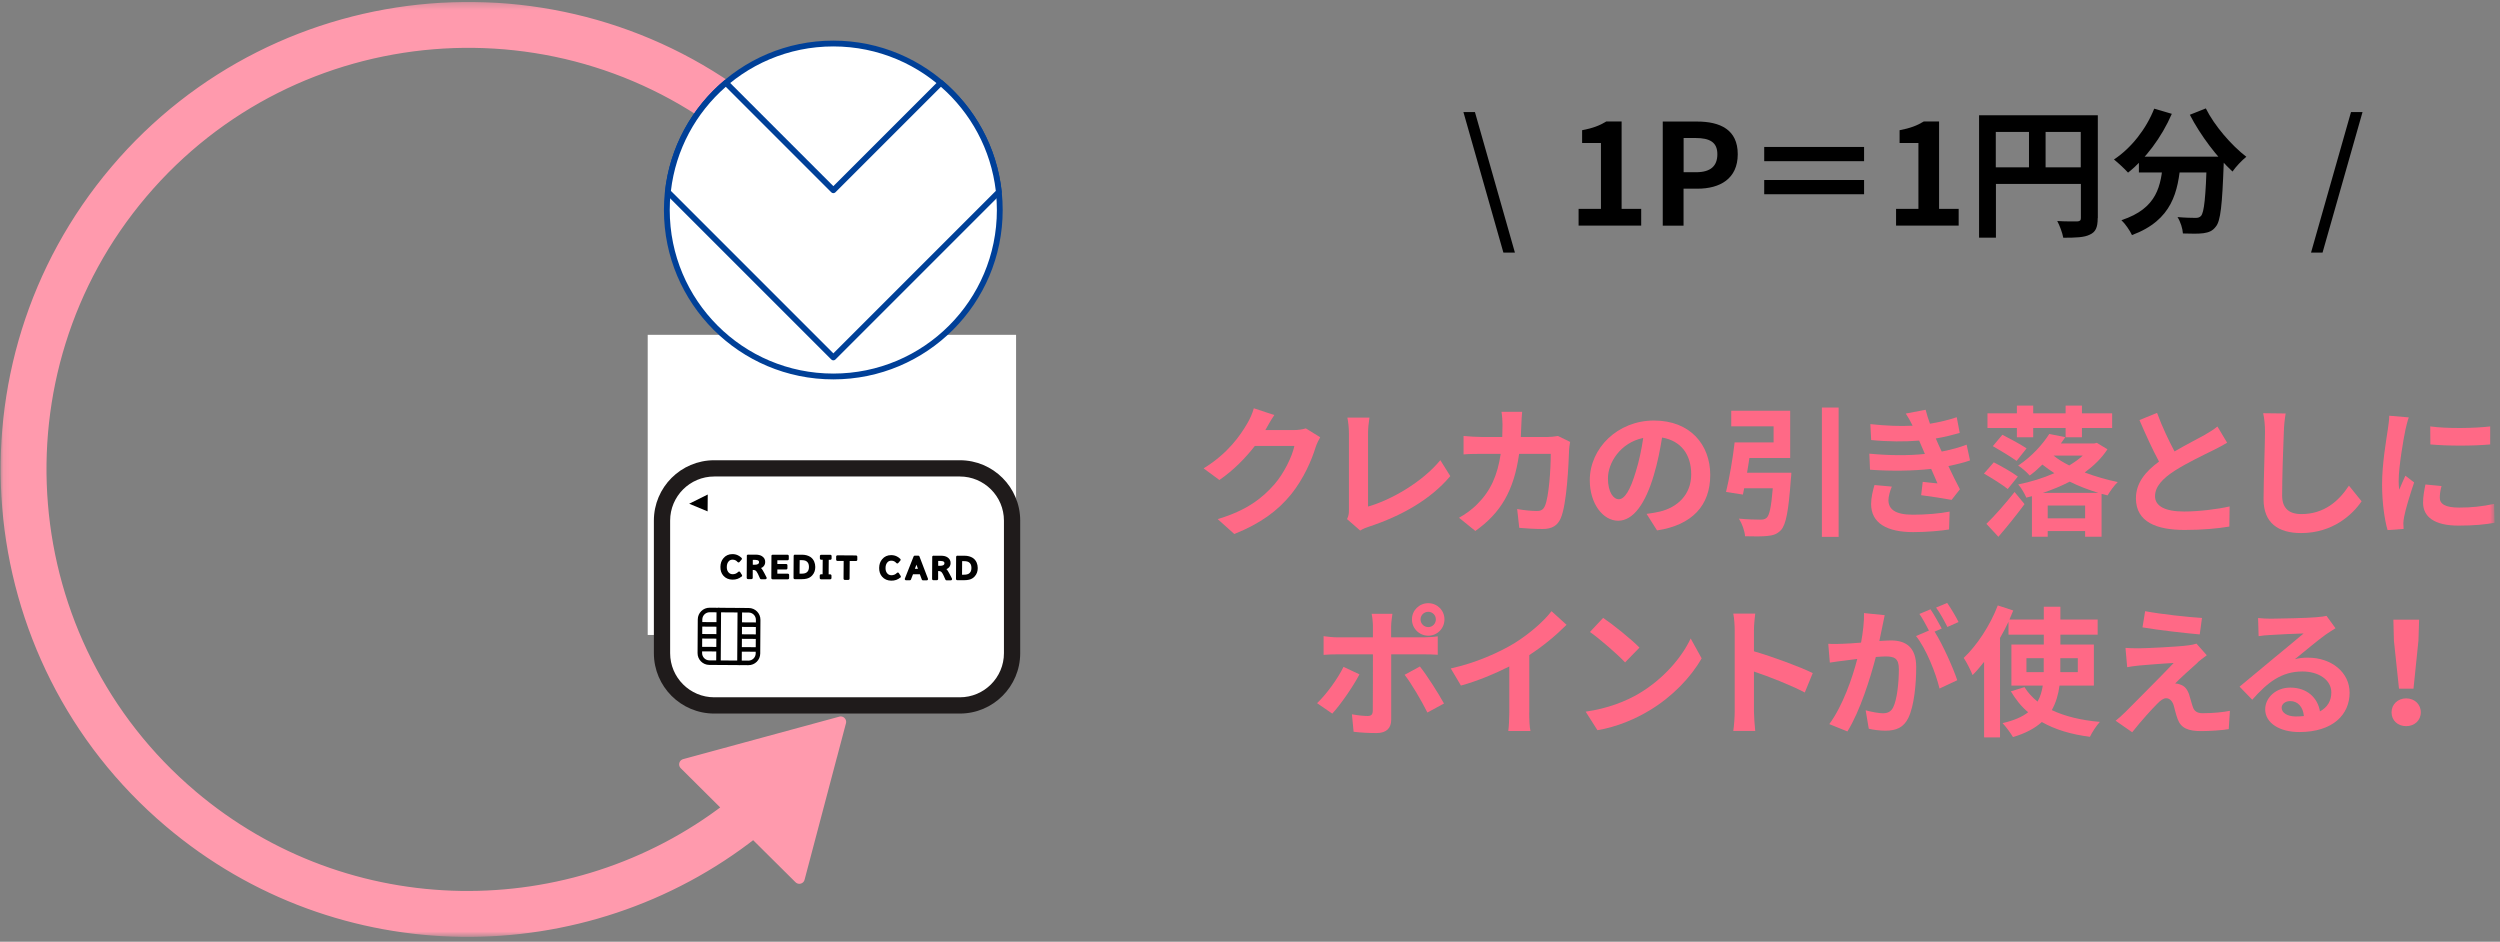 <svg width="369" height="139" viewBox="0 0 369 139" fill="none" xmlns="http://www.w3.org/2000/svg">
<rect x="0" y="0" width="369" height="139" fill="#808080" stroke="none"/>
<g clip-path="url(#clip0_3684_639)">
<mask id="mask0_3684_639" style="mask-type:luminance" maskUnits="userSpaceOnUse" x="0" y="0" width="369" height="139">
<path d="M368.19 0.29H0.09V138.28H368.19V0.29Z" fill="white"/>
</mask>
<g mask="url(#mask0_3684_639)">
<path d="M194.872 64.52C194.642 64.91 194.352 65.5 194.182 66.02C193.622 67.87 192.442 70.63 190.572 72.96C188.602 75.37 186.082 77.26 182.182 78.82L179.732 76.62C183.992 75.35 186.292 73.55 188.102 71.49C189.512 69.87 190.722 67.38 191.052 65.82H185.212C183.822 67.63 182.012 69.45 179.982 70.85L177.652 69.13C181.282 66.91 183.092 64.23 184.132 62.44C184.442 61.92 184.882 60.97 185.062 60.26L188.092 61.26C187.592 61.99 187.072 62.92 186.822 63.38L186.762 63.48H190.932C191.572 63.48 192.262 63.38 192.742 63.23L194.862 64.54L194.872 64.52Z" fill="#FF6986"/>
<path d="M198.833 76.6C199.083 76.08 199.102 75.73 199.102 75.25V63.99C199.102 63.2 199.002 62.22 198.872 61.64H202.132C202.012 62.43 201.923 63.18 201.923 63.99V74.77C205.303 73.81 209.942 71.16 212.592 67.92L214.062 70.27C211.213 73.68 206.892 76.15 202.012 77.75C201.722 77.85 201.262 78 200.762 78.31L198.812 76.61L198.833 76.6Z" fill="#FF6986"/>
<path d="M231.752 65.22C231.692 65.57 231.602 66.09 231.602 66.32C231.522 68.56 231.272 74.36 230.372 76.48C229.912 77.54 229.122 78.08 227.692 78.08C226.512 78.08 225.262 78 224.242 77.91L223.932 75.13C224.952 75.32 226.032 75.42 226.842 75.42C227.502 75.42 227.802 75.19 228.022 74.69C228.622 73.38 228.892 69.23 228.892 66.99H224.222C223.452 72.47 221.482 75.73 217.762 78.37L215.352 76.42C216.222 75.94 217.242 75.24 218.072 74.38C220.002 72.47 221.042 70.14 221.502 66.99H218.762C218.052 66.99 216.912 66.99 216.022 67.07V64.35C216.892 64.43 217.972 64.5 218.762 64.5H221.732C221.752 63.92 221.772 63.32 221.772 62.69C221.772 62.23 221.712 61.28 221.622 60.78H224.672C224.612 61.26 224.572 62.13 224.552 62.63C224.532 63.27 224.512 63.9 224.472 64.5H228.372C228.892 64.5 229.432 64.44 229.952 64.35L231.742 65.22H231.752Z" fill="#FF6986"/>
<path d="M243.042 75.85C243.832 75.75 244.412 75.64 244.952 75.52C247.592 74.9 249.622 73.01 249.622 70.02C249.622 67.03 248.082 65.06 245.322 64.58C245.032 66.32 244.682 68.24 244.092 70.17C242.862 74.32 241.082 76.86 238.842 76.86C236.602 76.86 234.652 74.35 234.652 70.88C234.652 66.14 238.782 62.07 244.122 62.07C249.462 62.07 252.432 65.62 252.432 70.11C252.432 74.6 249.772 77.5 244.582 78.29L243.042 75.86V75.85ZM241.442 69.62C241.922 68.1 242.292 66.34 242.542 64.64C239.132 65.35 237.332 68.34 237.332 70.6C237.332 72.68 238.162 73.69 238.932 73.69C239.782 73.69 240.612 72.4 241.442 69.62Z" fill="#FF6986"/>
<path d="M264.402 69.79C264.402 69.79 264.382 70.48 264.322 70.81C263.992 75.4 263.612 77.41 262.892 78.22C262.312 78.84 261.732 79.03 260.832 79.11C260.102 79.19 258.842 79.19 257.572 79.15C257.512 78.36 257.132 77.28 256.662 76.55C257.912 76.67 259.232 76.7 259.802 76.7C260.222 76.7 260.462 76.66 260.732 76.45C261.172 76.1 261.442 74.79 261.662 72.07H257.442C257.382 72.4 257.322 72.71 257.252 73L254.762 72.61C255.242 70.66 255.762 67.69 256.032 65.3H261.782V62.93H255.532V60.62H264.232V67.6H258.212C258.112 68.33 257.982 69.07 257.862 69.78H264.402V69.79ZM271.382 60.15V79.24H268.912V60.15H271.382Z" fill="#FF6986"/>
<path d="M290.764 67.96C289.914 68.27 288.794 68.54 287.584 68.79C288.104 69.891 288.684 71.1 289.284 72.221L288.054 73.781C286.914 73.57 284.934 73.26 283.564 73.091L283.794 71.121C284.604 71.221 285.414 71.29 285.974 71.35L285.044 69.21C282.464 69.501 279.124 69.561 276.014 69.331L275.914 66.96C278.984 67.251 281.794 67.251 284.114 67.001L283.764 66.191L283.264 65.031C281.254 65.201 278.674 65.201 276.184 64.951L276.064 62.6C278.414 62.85 280.464 62.931 282.294 62.831V62.81C281.924 62.06 281.654 61.611 281.294 61.041L284.224 60.48C284.374 61.1 284.594 61.81 284.864 62.541C286.254 62.31 287.584 62.001 288.814 61.581L289.254 63.891C288.194 64.201 287.074 64.49 285.724 64.721L286.114 65.611L286.594 66.65C288.174 66.341 289.354 65.99 290.274 65.63L290.774 67.96H290.764ZM279.234 71.82C278.964 72.441 278.734 73.32 278.734 73.811C278.734 75.1 279.644 75.971 282.324 75.971C284.274 75.971 286.314 75.8 287.764 75.51L287.684 78.15C286.544 78.341 284.444 78.54 282.384 78.54C278.544 78.54 276.174 77.231 276.174 74.391C276.174 73.46 276.444 72.35 276.674 71.591L279.224 71.82H279.234Z" fill="#FF6986"/>
<path d="M296.342 72.18C295.572 71.56 293.992 70.56 292.832 69.9L294.282 68.24C295.382 68.8 297.002 69.71 297.832 70.34L296.332 72.19L296.342 72.18ZM293.202 77.31C294.342 76.21 295.982 74.36 297.352 72.62L298.822 74.41C297.642 76.01 296.272 77.71 294.962 79.23L293.192 77.32L293.202 77.31ZM297.692 63.17H293.352V61.01H297.692V59.87H300.102V61.01H304.882V59.87H307.292V61.01H311.752V63.17H307.292V64.54H304.882V63.17H300.102V64.54H297.692V63.17ZM295.552 64.17C296.652 64.73 298.292 65.62 299.122 66.18L297.652 68.03C296.862 67.47 295.242 66.47 294.142 65.85L295.552 64.17ZM311.062 66.31C310.212 67.62 309.052 68.74 307.702 69.74C309.262 70.32 310.962 70.82 312.582 71.15C312.062 71.63 311.422 72.54 311.082 73.12C310.792 73.06 310.482 72.97 310.192 72.89V79.22H307.762V78.39H302.242V79.22H299.912V73.24C299.642 73.3 299.352 73.39 299.082 73.45C298.852 72.89 298.312 71.95 297.882 71.5C299.692 71.15 301.542 70.57 303.222 69.84C302.622 69.45 302.022 69.01 301.452 68.57C300.892 69.13 300.272 69.69 299.582 70.19C299.192 69.73 298.402 69.03 297.882 68.72C299.942 67.35 301.542 65.52 302.472 64.05L304.842 64.53C304.632 64.84 304.402 65.15 304.182 65.46H309.102L309.492 65.36L311.072 66.32L311.062 66.31ZM309.732 72.75C308.302 72.31 306.842 71.77 305.492 71.09C304.222 71.75 302.892 72.29 301.522 72.75H309.722H309.732ZM307.762 76.51V74.62H302.242V76.51H307.762ZM303.112 67.25C303.732 67.77 304.522 68.25 305.422 68.7C306.172 68.24 306.852 67.77 307.412 67.25H303.112Z" fill="#FF6986"/>
<path d="M328.722 65.35C328.102 65.72 327.432 66.08 326.682 66.45C325.392 67.09 322.822 68.3 320.952 69.5C319.232 70.62 318.082 71.81 318.082 73.24C318.082 74.67 319.512 75.5 322.362 75.5C324.482 75.5 327.262 75.17 329.092 74.75L329.052 77.72C327.312 78.01 325.122 78.22 322.452 78.22C318.362 78.22 315.262 77.08 315.262 73.55C315.262 71.27 316.692 69.58 318.672 68.13C317.712 66.36 316.722 64.18 315.782 62L318.382 60.94C319.172 63.08 320.122 65.05 320.962 66.63C322.642 65.65 324.432 64.74 325.402 64.2C326.172 63.74 326.772 63.39 327.292 62.95L328.722 65.34V65.35Z" fill="#FF6986"/>
<path d="M337.363 61.03C337.213 61.9 337.113 62.94 337.093 63.77C336.993 65.97 336.843 70.58 336.843 73.14C336.843 75.22 338.093 75.88 339.663 75.88C343.073 75.88 345.233 73.93 346.703 71.68L348.573 73.99C347.243 75.94 344.333 78.68 339.643 78.68C336.283 78.68 334.103 77.21 334.103 73.7C334.103 70.94 334.313 65.54 334.313 63.77C334.313 62.79 334.233 61.8 334.043 60.99L337.363 61.03Z" fill="#FF6986"/>
<path d="M355.544 61.59C355.374 62.01 355.124 63.04 355.044 63.42C354.754 64.79 354.044 68.9 354.044 70.96C354.044 71.35 354.064 71.85 354.124 72.29C354.414 71.56 354.744 70.88 355.034 70.21L356.324 71.21C355.744 72.93 355.054 75.16 354.854 76.26C354.794 76.55 354.734 77.01 354.734 77.22C354.754 77.45 354.754 77.78 354.774 78.07L352.404 78.24C351.984 76.81 351.594 74.29 351.594 71.51C351.594 68.42 352.214 64.95 352.444 63.37C352.524 62.79 352.654 62 352.654 61.36L355.544 61.61V61.59ZM360.364 71.75C360.194 72.41 360.114 72.91 360.114 73.47C360.114 74.38 360.904 74.92 362.984 74.92C364.834 74.92 366.344 74.75 368.134 74.38L368.194 77.16C366.864 77.41 365.204 77.58 362.874 77.58C359.324 77.58 357.644 76.29 357.644 74.19C357.644 73.34 357.794 72.47 357.994 71.51L360.364 71.74V71.75ZM367.554 62.94V65.6C365.024 65.83 361.304 65.83 358.724 65.6L358.704 62.94C361.234 63.29 365.324 63.21 367.554 62.94Z" fill="#FF6986"/>
<path d="M200.652 99.54C199.692 101.39 197.782 104.11 196.642 105.33L194.402 103.79C195.792 102.46 197.452 100.18 198.302 98.43L200.652 99.53V99.54ZM205.342 96.59V106.25C205.342 107.45 204.652 108.2 203.182 108.2C202.062 108.2 200.852 108.14 199.792 108.01L199.542 105.43C200.432 105.6 201.352 105.68 201.852 105.68C202.392 105.68 202.602 105.47 202.622 104.93C202.642 104.16 202.642 97.58 202.642 96.6V96.58H197.372C196.752 96.58 195.942 96.6 195.362 96.66V93.9C195.982 93.98 196.732 94.07 197.372 94.07H202.642V92.41C202.642 91.87 202.542 90.96 202.452 90.6H205.522C205.482 90.89 205.332 91.89 205.332 92.41V94.07H210.172C210.752 94.07 211.672 94.01 212.212 93.92V96.64C211.572 96.6 210.762 96.58 210.202 96.58H205.342V96.59ZM209.582 98.38C210.642 99.71 212.302 102.33 213.132 103.84L210.682 105.17C209.792 103.38 208.312 100.87 207.322 99.6L209.582 98.37V98.38ZM208.402 91.42C208.402 90.09 209.482 89.03 210.812 89.03C212.142 89.03 213.202 90.09 213.202 91.42C213.202 92.75 212.142 93.83 210.812 93.83C209.482 93.83 208.402 92.75 208.402 91.42ZM209.672 91.42C209.672 92.04 210.172 92.56 210.812 92.56C211.452 92.56 211.932 92.04 211.932 91.42C211.932 90.8 211.432 90.3 210.812 90.3C210.192 90.3 209.672 90.8 209.672 91.42Z" fill="#FF6986"/>
<path d="M225.713 105.18C225.713 106.09 225.753 107.38 225.903 107.9H222.623C222.703 107.4 222.773 106.09 222.773 105.18V98.37C220.633 99.45 218.043 100.53 215.633 101.19L214.133 98.66C217.763 97.87 221.253 96.33 223.583 94.9C225.683 93.59 227.843 91.74 229.003 90.21L231.223 92.22C229.643 93.8 227.773 95.36 225.723 96.69V105.18H225.713Z" fill="#FF6986"/>
<path d="M241.983 102.32C245.513 100.22 248.233 97.05 249.543 94.24L251.163 97.17C249.583 99.97 246.823 102.84 243.483 104.85C241.383 106.12 238.703 107.28 235.783 107.78L234.043 105.04C237.283 104.58 239.983 103.52 241.993 102.32H241.983ZM241.983 95.59L239.863 97.77C238.783 96.61 236.183 94.34 234.673 93.28L236.623 91.2C238.073 92.18 240.773 94.34 241.983 95.58V95.59Z" fill="#FF6986"/>
<path d="M266.382 102.21C264.242 101.09 261.132 99.88 258.882 99.12V105C258.882 105.6 258.982 107.06 259.072 107.89H255.832C255.952 107.08 256.042 105.83 256.042 105V93.08C256.042 92.33 255.982 91.29 255.832 90.57H259.072C258.992 91.3 258.882 92.21 258.882 93.08V96.13C261.662 96.94 265.652 98.41 267.562 99.35L266.382 102.22V102.21Z" fill="#FF6986"/>
<path d="M278.182 90.79C278.062 91.33 277.932 91.97 277.832 92.49C277.712 93.11 277.542 93.86 277.392 94.61C278.082 94.57 278.702 94.53 279.112 94.53C281.292 94.53 282.832 95.51 282.832 98.46C282.832 100.89 282.542 104.17 281.672 105.96C280.982 107.39 279.862 107.85 278.282 107.85C277.512 107.85 276.512 107.73 275.832 107.56L275.372 104.84C276.162 105.07 277.362 105.28 277.902 105.28C278.592 105.28 279.102 105.07 279.442 104.39C280.002 103.25 280.272 100.8 280.272 98.76C280.272 97.12 279.562 96.89 278.282 96.89C277.952 96.89 277.452 96.93 276.872 96.97C276.062 100.08 274.562 104.92 272.682 107.96L270.002 106.88C271.992 104.18 273.412 100.07 274.132 97.26C273.402 97.34 272.762 97.43 272.362 97.49C271.782 97.55 270.722 97.7 270.082 97.8L269.852 95.02C270.602 95.08 271.282 95.04 272.032 95.02C272.672 95 273.652 94.94 274.692 94.85C274.982 93.27 275.152 91.78 275.132 90.49L278.182 90.8V90.79ZM285.552 93.24C286.752 95.13 288.292 98.6 288.892 100.4L286.272 101.63C285.732 99.35 284.282 95.71 282.802 93.88L284.712 93.07C284.292 92.28 283.782 91.28 283.302 90.62L284.942 89.93C285.462 90.7 286.192 92.01 286.602 92.77L285.542 93.23L285.552 93.24ZM287.442 92.55C287.002 91.68 286.342 90.45 285.762 89.68L287.402 88.99C287.962 89.78 288.732 91.09 289.082 91.81L287.442 92.54V92.55Z" fill="#FF6986"/>
<path d="M303.984 101.2C303.814 102.49 303.464 103.71 302.844 104.81C304.754 105.72 307.144 106.31 309.944 106.55C309.424 107.09 308.784 108.11 308.474 108.75C305.674 108.4 303.304 107.67 301.374 106.57C300.374 107.48 298.964 108.25 297.114 108.79C296.804 108.25 296.074 107.25 295.574 106.73C297.234 106.36 298.464 105.82 299.354 105.13C298.334 104.28 297.504 103.22 296.804 102.04L298.814 101.42C299.314 102.23 299.974 102.94 300.744 103.56C301.164 102.81 301.384 102.04 301.514 101.19H296.884V95.13H301.664V93.68H296.454V91.77C296.084 92.56 295.664 93.37 295.204 94.16V108.84H292.854V97.69C292.294 98.4 291.734 99.06 291.154 99.64C290.924 99.04 290.264 97.71 289.844 97.11C291.814 95.24 293.744 92.31 294.874 89.36L297.154 90.11C296.964 90.55 296.784 90.98 296.594 91.44H301.664V89.55H304.114V91.44H309.614V93.68H304.114V95.13H309.054V101.19H303.984V101.2ZM301.654 99.21V97.15H299.104V99.21H301.654ZM304.104 97.15V99.21H306.684V97.15H304.104Z" fill="#FF6986"/>
<path d="M324.392 97.79C323.462 98.6 321.522 100.36 321.052 100.88C321.242 100.88 321.612 100.94 321.822 101.05C322.422 101.24 322.802 101.67 323.092 102.44C323.282 103 323.462 103.79 323.652 104.31C323.842 104.95 324.292 105.27 325.102 105.27C326.682 105.27 328.092 105.12 329.132 104.92L328.962 107.62C328.112 107.79 325.992 107.91 324.932 107.91C322.982 107.91 321.922 107.49 321.422 106.14C321.192 105.54 320.962 104.58 320.822 104.06C320.572 103.33 320.132 103.06 319.722 103.06C319.312 103.06 318.872 103.39 318.392 103.89C317.662 104.62 316.132 106.28 314.712 108.08L312.262 106.38C312.632 106.09 313.152 105.65 313.692 105.11C314.752 104.03 318.942 99.86 320.832 97.86C319.382 97.92 316.932 98.13 315.742 98.23C315.032 98.29 314.412 98.4 313.972 98.48L313.722 95.63C314.202 95.67 314.952 95.69 315.692 95.69C316.672 95.69 321.342 95.48 323.042 95.25C323.412 95.21 323.972 95.08 324.202 95L325.722 96.72C325.182 97.09 324.742 97.47 324.372 97.76L324.392 97.79ZM325.012 91.21L324.682 93.64C322.522 93.45 318.682 93.02 316.232 92.6L316.622 90.21C318.932 90.65 322.872 91.08 325.012 91.21Z" fill="#FF6986"/>
<path d="M344.702 92.74C344.202 93.05 343.722 93.36 343.272 93.67C342.172 94.44 340.013 96.27 338.723 97.3C339.413 97.11 339.992 97.07 340.652 97.07C344.142 97.07 346.802 99.25 346.802 102.24C346.802 105.48 344.332 108.05 339.372 108.05C336.502 108.05 334.342 106.74 334.342 104.69C334.342 103.03 335.863 101.49 338.043 101.49C340.573 101.49 342.112 103.05 342.422 105C343.542 104.4 344.103 103.44 344.103 102.2C344.103 100.35 342.232 99.11 339.842 99.11C336.682 99.11 334.632 100.79 332.432 103.28L330.562 101.35C332.013 100.17 334.482 98.07 335.712 97.07C336.852 96.11 338.993 94.39 340.013 93.5C338.953 93.52 336.132 93.65 335.052 93.73C334.492 93.75 333.852 93.81 333.372 93.9L333.293 91.22C333.873 91.28 334.583 91.32 335.163 91.32C336.243 91.32 340.643 91.22 341.812 91.11C342.663 91.05 343.142 90.96 343.392 90.9L344.723 92.73L344.702 92.74ZM340.052 105.68C339.932 104.35 339.163 103.48 338.043 103.48C337.273 103.48 336.772 103.94 336.772 104.46C336.772 105.23 337.643 105.75 338.853 105.75C339.293 105.75 339.682 105.73 340.052 105.69V105.68Z" fill="#FF6986"/>
<path d="M352.992 105.14C352.992 103.96 353.922 103.08 355.152 103.08C356.382 103.08 357.312 103.95 357.312 105.14C357.312 106.33 356.382 107.18 355.152 107.18C353.922 107.18 352.992 106.35 352.992 105.14ZM353.342 94.55L353.262 91.46H357.062L356.962 94.55L356.232 101.65H354.092L353.342 94.55Z" fill="#FF6986"/>
<path d="M128.521 35.7C124.631 28.85 119.501 22.59 113.201 17.25C84.511 -7.08 41.371 -3.53 17.041 25.17C-7.279 53.86 -3.729 97 24.971 121.33C50.091 142.63 86.291 142.56 111.231 122.95L117.981 129.65L122.791 111.45H122.801V111.43L124.091 106.55L101.041 112.82L107.521 119.26C84.481 136.98 51.371 136.93 28.321 117.39C1.791 94.9 -1.489 55.03 20.991 28.51C43.471 1.99 83.341 -1.29 109.861 21.19C115.361 25.85 119.901 31.28 123.411 37.2L128.521 35.69V35.7Z" fill="#FF9AAD" stroke="#FF9AAD" stroke-width="1.6" stroke-linecap="round" stroke-linejoin="round"/>
<path d="M149.972 49.42H95.602V93.72H149.972V49.42Z" fill="white"/>
<path d="M105.421 69.131H141.671C145.921 69.131 149.381 72.581 149.381 76.841V96.411C149.381 100.661 145.931 104.121 141.671 104.121H105.421C101.171 104.121 97.711 100.671 97.711 96.411V76.841C97.711 72.591 101.161 69.131 105.421 69.131Z" fill="white"/>
<path d="M141.672 70.331C145.262 70.331 148.182 73.251 148.182 76.841V96.411C148.182 100.001 145.262 102.921 141.672 102.921H105.422C101.832 102.921 98.912 100.001 98.912 96.411V76.841C98.912 73.251 101.832 70.331 105.422 70.331H141.672ZM141.672 67.931H105.422C100.502 67.931 96.512 71.921 96.512 76.841V96.411C96.512 101.331 100.502 105.321 105.422 105.321H141.672C146.592 105.321 150.582 101.331 150.582 96.411V76.841C150.582 71.921 146.592 67.931 141.672 67.931Z" fill="#1F1B1B"/>
<path d="M110.461 98.18L104.691 98.14C103.731 98.14 102.951 97.35 102.961 96.39L102.991 91.43C102.991 90.47 103.781 89.69 104.741 89.7L110.511 89.74C111.471 89.74 112.251 90.53 112.241 91.49L112.211 96.45C112.211 97.41 111.421 98.19 110.461 98.18ZM104.741 90.37C104.151 90.37 103.671 90.84 103.661 91.43L103.631 96.39C103.631 96.98 104.101 97.46 104.691 97.47L110.461 97.51C111.051 97.51 111.531 97.04 111.541 96.45L111.571 91.49C111.571 90.9 111.101 90.42 110.511 90.41L104.741 90.37Z" fill="black"/>
<path d="M109.188 91.857L109.184 92.527L111.984 92.545L111.988 91.875L109.188 91.857Z" fill="black"/>
<path d="M109.176 93.619L109.172 94.289L111.972 94.307L111.976 93.637L109.176 93.619Z" fill="black"/>
<path d="M109.157 95.511L109.152 96.181L111.952 96.199L111.957 95.529L109.157 95.511Z" fill="black"/>
<path d="M109.143 98.171C108.953 98.171 108.812 98.02 108.812 97.831L108.862 90.061C108.862 89.871 109.012 89.731 109.202 89.731C109.392 89.731 109.533 89.88 109.533 90.07L109.482 97.841C109.482 98.031 109.333 98.171 109.143 98.171Z" fill="black"/>
<path d="M103.286 91.816L103.281 92.486L106.081 92.504L106.086 91.834L103.286 91.816Z" fill="black"/>
<path d="M103.266 93.578L103.262 94.248L106.062 94.266L106.066 93.596L103.266 93.578Z" fill="black"/>
<path d="M103.266 95.47L103.262 96.14L106.062 96.158L106.066 95.488L103.266 95.47Z" fill="black"/>
<path d="M106.041 98.15C105.851 98.15 105.711 98 105.711 97.81L105.761 90.04C105.761 89.85 105.911 89.71 106.101 89.71C106.291 89.71 106.431 89.86 106.431 90.05L106.381 97.82C106.381 98.01 106.231 98.15 106.041 98.15Z" fill="black"/>
<path d="M109.35 84.941C109.02 85.231 108.61 85.381 108.11 85.371C107.61 85.361 107.2 85.191 106.9 84.841C106.64 84.541 106.51 84.151 106.52 83.671C106.53 83.191 106.65 82.831 106.91 82.521C107.21 82.151 107.61 81.971 108.11 81.971C108.39 81.971 108.64 82.031 108.86 82.141C109.01 82.211 109.16 82.321 109.32 82.471L109.01 82.831C108.78 82.561 108.49 82.421 108.13 82.421C107.82 82.421 107.57 82.531 107.38 82.771C107.19 83.001 107.09 83.311 107.09 83.701C107.09 84.021 107.16 84.281 107.31 84.501C107.51 84.791 107.78 84.931 108.13 84.941C108.51 84.941 108.83 84.811 109.09 84.541L109.35 84.961V84.941Z" fill="black" stroke="black" stroke-width="0.37" stroke-linecap="round" stroke-linejoin="round"/>
<path d="M110.408 82.051H111.548C111.898 82.051 112.168 82.121 112.358 82.241C112.628 82.411 112.768 82.641 112.758 82.951C112.758 83.221 112.648 83.431 112.438 83.581C112.298 83.671 112.118 83.741 111.888 83.771C112.088 83.841 112.258 83.991 112.398 84.231C112.548 84.471 112.738 84.831 112.978 85.311H112.348C112.108 84.731 111.918 84.371 111.788 84.211C111.638 84.031 111.438 83.941 111.178 83.941H110.918V85.291H110.398L110.418 82.041L110.408 82.051ZM110.928 82.461V83.541H111.398C111.628 83.541 111.818 83.501 111.958 83.421C112.128 83.321 112.218 83.171 112.218 82.971C112.218 82.631 111.958 82.461 111.448 82.451H110.938L110.928 82.461Z" fill="black" stroke="black" stroke-width="0.37" stroke-linecap="round" stroke-linejoin="round"/>
<path d="M114.041 82.061H116.241V82.511H114.551V83.43H116.041V83.871H114.551V84.861H116.291V85.32H114.031L114.051 82.061H114.041Z" fill="black" stroke="black" stroke-width="0.37" stroke-linecap="round" stroke-linejoin="round"/>
<path d="M117.329 82.061H118.389C118.839 82.061 119.209 82.171 119.499 82.351C119.729 82.501 119.899 82.711 120.009 82.971C120.099 83.191 120.149 83.431 120.149 83.691C120.149 84.141 120.019 84.501 119.759 84.791C119.569 85.011 119.319 85.161 119.019 85.231C118.829 85.281 118.599 85.301 118.339 85.301H117.309L117.329 82.051V82.061ZM117.849 82.501L117.829 84.861H118.269C118.649 84.861 118.939 84.801 119.139 84.661C119.439 84.461 119.589 84.131 119.589 83.681C119.589 83.201 119.429 82.871 119.099 82.661C118.909 82.551 118.649 82.491 118.309 82.491H117.849V82.501Z" fill="black" stroke="black" stroke-width="0.37" stroke-linecap="round" stroke-linejoin="round"/>
<path d="M121.2 82.07H122.56V82.44H122.14L122.12 84.96H122.54V85.32H121.18V84.95H121.6L121.62 82.43H121.2V82.07Z" fill="black" stroke="black" stroke-width="0.37" stroke-linecap="round" stroke-linejoin="round"/>
<path d="M123.602 82.15L126.352 82.17V82.62H125.232L125.212 85.41H124.692L124.712 82.61H123.602V82.15Z" fill="black" stroke="black" stroke-width="0.37" stroke-linecap="round" stroke-linejoin="round"/>
<path d="M132.78 85.091C132.45 85.381 132.04 85.531 131.54 85.521C131.04 85.511 130.63 85.341 130.33 84.991C130.07 84.691 129.94 84.301 129.95 83.821C129.96 83.341 130.08 82.981 130.34 82.671C130.64 82.301 131.04 82.121 131.54 82.121C131.82 82.121 132.07 82.181 132.29 82.291C132.44 82.361 132.59 82.471 132.75 82.621L132.44 82.981C132.21 82.711 131.92 82.571 131.56 82.571C131.25 82.571 131 82.681 130.81 82.921C130.62 83.151 130.52 83.461 130.52 83.851C130.52 84.171 130.59 84.431 130.74 84.651C130.94 84.941 131.21 85.081 131.56 85.091C131.94 85.091 132.26 84.961 132.52 84.691L132.78 85.111V85.091Z" fill="black" stroke="black" stroke-width="0.37" stroke-linecap="round" stroke-linejoin="round"/>
<path d="M135.02 82.201H135.54L136.79 85.471H136.23L135.9 84.581H134.63L134.29 85.461H133.73L135.02 82.201ZM135.76 84.161L135.46 83.331C135.38 83.101 135.32 82.891 135.28 82.711H135.26C135.22 82.891 135.16 83.091 135.08 83.321L134.77 84.141H135.76V84.161Z" fill="black" stroke="black" stroke-width="0.37" stroke-linecap="round" stroke-linejoin="round"/>
<path d="M137.772 82.211H138.912C139.262 82.211 139.532 82.281 139.722 82.401C139.992 82.571 140.132 82.801 140.122 83.111C140.122 83.381 140.012 83.591 139.802 83.741C139.662 83.831 139.482 83.901 139.252 83.931C139.452 84.001 139.622 84.151 139.762 84.391C139.912 84.631 140.102 84.991 140.342 85.471H139.712C139.472 84.891 139.282 84.531 139.152 84.371C139.002 84.191 138.802 84.101 138.542 84.101H138.282V85.451H137.762L137.782 82.201L137.772 82.211ZM138.292 82.621V83.701H138.762C138.992 83.701 139.182 83.661 139.322 83.581C139.492 83.481 139.582 83.331 139.582 83.131C139.582 82.791 139.322 82.621 138.812 82.611H138.302L138.292 82.621Z" fill="black" stroke="black" stroke-width="0.37" stroke-linecap="round" stroke-linejoin="round"/>
<path d="M141.309 82.211H142.369C142.819 82.211 143.189 82.321 143.479 82.501C143.709 82.651 143.879 82.861 143.989 83.121C144.079 83.341 144.129 83.581 144.129 83.841C144.129 84.291 143.999 84.651 143.739 84.941C143.549 85.161 143.299 85.311 142.999 85.381C142.809 85.431 142.579 85.451 142.319 85.451H141.289L141.309 82.201V82.211ZM141.829 82.651L141.809 85.011H142.249C142.629 85.011 142.919 84.951 143.119 84.811C143.419 84.611 143.569 84.281 143.569 83.831C143.569 83.351 143.409 83.021 143.079 82.811C142.889 82.701 142.629 82.641 142.289 82.641H141.829V82.651Z" fill="black" stroke="black" stroke-width="0.37" stroke-linecap="round" stroke-linejoin="round"/>
<path d="M104.463 72.99L101.723 74.35L104.443 75.48L104.463 72.99Z" fill="black"/>
<path d="M233 30.83H236.3V21.11H233.52V19.22C235.06 18.93 236.12 18.53 237.09 17.93H239.35V30.83H242.24V33.3H233V30.83Z" fill="black"/>
<path d="M245.422 17.94H250.472C253.882 17.94 256.492 19.12 256.492 22.76C256.492 26.4 253.852 27.85 250.552 27.85H248.492V33.31H245.422V17.94ZM250.342 25.42C252.462 25.42 253.482 24.53 253.482 22.76C253.482 20.99 252.362 20.37 250.242 20.37H248.502V25.42H250.352H250.342Z" fill="black"/>
<path d="M275.138 21.69V23.79H260.398V21.69H275.138ZM260.398 26.57H275.138V28.67H260.398V26.57Z" fill="black"/>
<path d="M279.859 30.83H283.159V21.11H280.379V19.22C281.919 18.93 282.979 18.53 283.949 17.93H286.209V30.83H289.099V33.3H279.859V30.83Z" fill="black"/>
<path d="M309.619 32.2C309.619 33.55 309.329 34.24 308.459 34.63C307.629 35.05 306.379 35.09 304.539 35.09C304.419 34.4 303.999 33.26 303.649 32.62C304.829 32.7 306.179 32.68 306.599 32.68C306.989 32.66 307.139 32.53 307.139 32.18V27.15H294.599V35.08H292.109V17.01H309.639V32.19L309.619 32.2ZM294.579 24.7H299.479V19.47H294.579V24.7ZM307.119 24.7V19.47H301.929V24.7H307.119Z" fill="black"/>
<path d="M315.7 23.12H326.52V25.46H315.7V23.12ZM325.74 23.12H328.26C328.26 23.12 328.24 23.86 328.22 24.16C328 30.24 327.76 32.62 327.06 33.44C326.56 34.12 326 34.3 325.24 34.42C324.54 34.52 323.38 34.5 322.2 34.46C322.16 33.76 321.84 32.72 321.4 32.04C322.52 32.14 323.56 32.16 324.06 32.16C324.42 32.16 324.64 32.1 324.86 31.88C325.34 31.36 325.56 29.12 325.74 23.56V23.12ZM317.96 16.04L320.56 16.8C319.06 20.28 316.62 23.5 314.1 25.48C313.64 24.96 312.6 24 312.02 23.54C314.54 21.88 316.76 19.08 317.96 16.04ZM325.58 16C326.84 18.54 329.36 21.46 331.56 23.14C330.9 23.66 329.98 24.64 329.52 25.32C327.26 23.24 324.8 20 323.22 16.94L325.58 16ZM319.28 23.8H321.88C321.5 28.3 320.64 32.48 314.68 34.7C314.38 34.04 313.68 33.02 313.12 32.5C318.48 30.74 318.96 27.36 319.28 23.8Z" fill="black"/>
<path d="M216 16.54H217.7L223.6 37.28H221.9L216 16.54Z" fill="black"/>
<path d="M347.009 16.54H348.709L342.809 37.28H341.109L347.009 16.54Z" fill="black"/>
</g>
<g clip-path="url(#clip1_3684_639)">
<path d="M122.996 55.568C136.567 55.568 147.568 44.567 147.568 30.996C147.568 17.426 136.567 6.425 122.996 6.425C109.426 6.425 98.425 17.426 98.425 30.996C98.425 44.567 109.426 55.568 122.996 55.568Z" fill="white"/>
<path fill-rule="evenodd" clip-rule="evenodd" d="M122.996 6.853C109.662 6.853 98.853 17.663 98.853 30.996C98.853 44.33 109.662 55.139 122.996 55.139C136.33 55.139 147.139 44.33 147.139 30.996C147.139 17.663 136.33 6.853 122.996 6.853ZM97.996 30.996C97.996 17.189 109.189 5.996 122.996 5.996C136.803 5.996 147.996 17.189 147.996 30.996C147.996 44.803 136.803 55.996 122.996 55.996C109.189 55.996 97.996 44.803 97.996 30.996Z" fill="#004098"/>
<path d="M107.149 12.228C102.453 16.203 99.267 21.893 98.577 28.333L123.004 52.761L147.431 28.333C146.733 21.893 143.555 16.196 138.859 12.228L123.004 28.083L107.149 12.228Z" fill="white"/>
<path fill-rule="evenodd" clip-rule="evenodd" d="M138.556 11.925C138.713 11.768 138.965 11.757 139.135 11.901C143.913 15.937 147.147 21.734 147.857 28.287C147.871 28.416 147.826 28.545 147.734 28.637L123.307 53.064C123.14 53.231 122.868 53.231 122.701 53.064L98.273 28.637C98.182 28.545 98.137 28.417 98.15 28.288C98.853 21.733 102.095 15.944 106.872 11.901C107.042 11.757 107.294 11.767 107.452 11.925L123.004 27.477L138.556 11.925ZM138.881 12.812L123.307 28.386C123.227 28.467 123.117 28.512 123.004 28.512C122.89 28.512 122.781 28.467 122.701 28.386L107.127 12.812C102.724 16.663 99.732 22.07 99.025 28.176L123.004 52.155L146.982 28.176C146.268 22.069 143.282 16.655 138.881 12.812Z" fill="#004098"/>
</g>
</g>
<defs>
<clipPath id="clip0_3684_639">
<rect width="369" height="139" fill="white"/>
</clipPath>
<clipPath id="clip1_3684_639">
<rect width="50" height="50" fill="white" transform="translate(98 6)"/>
</clipPath>
</defs>
</svg>
